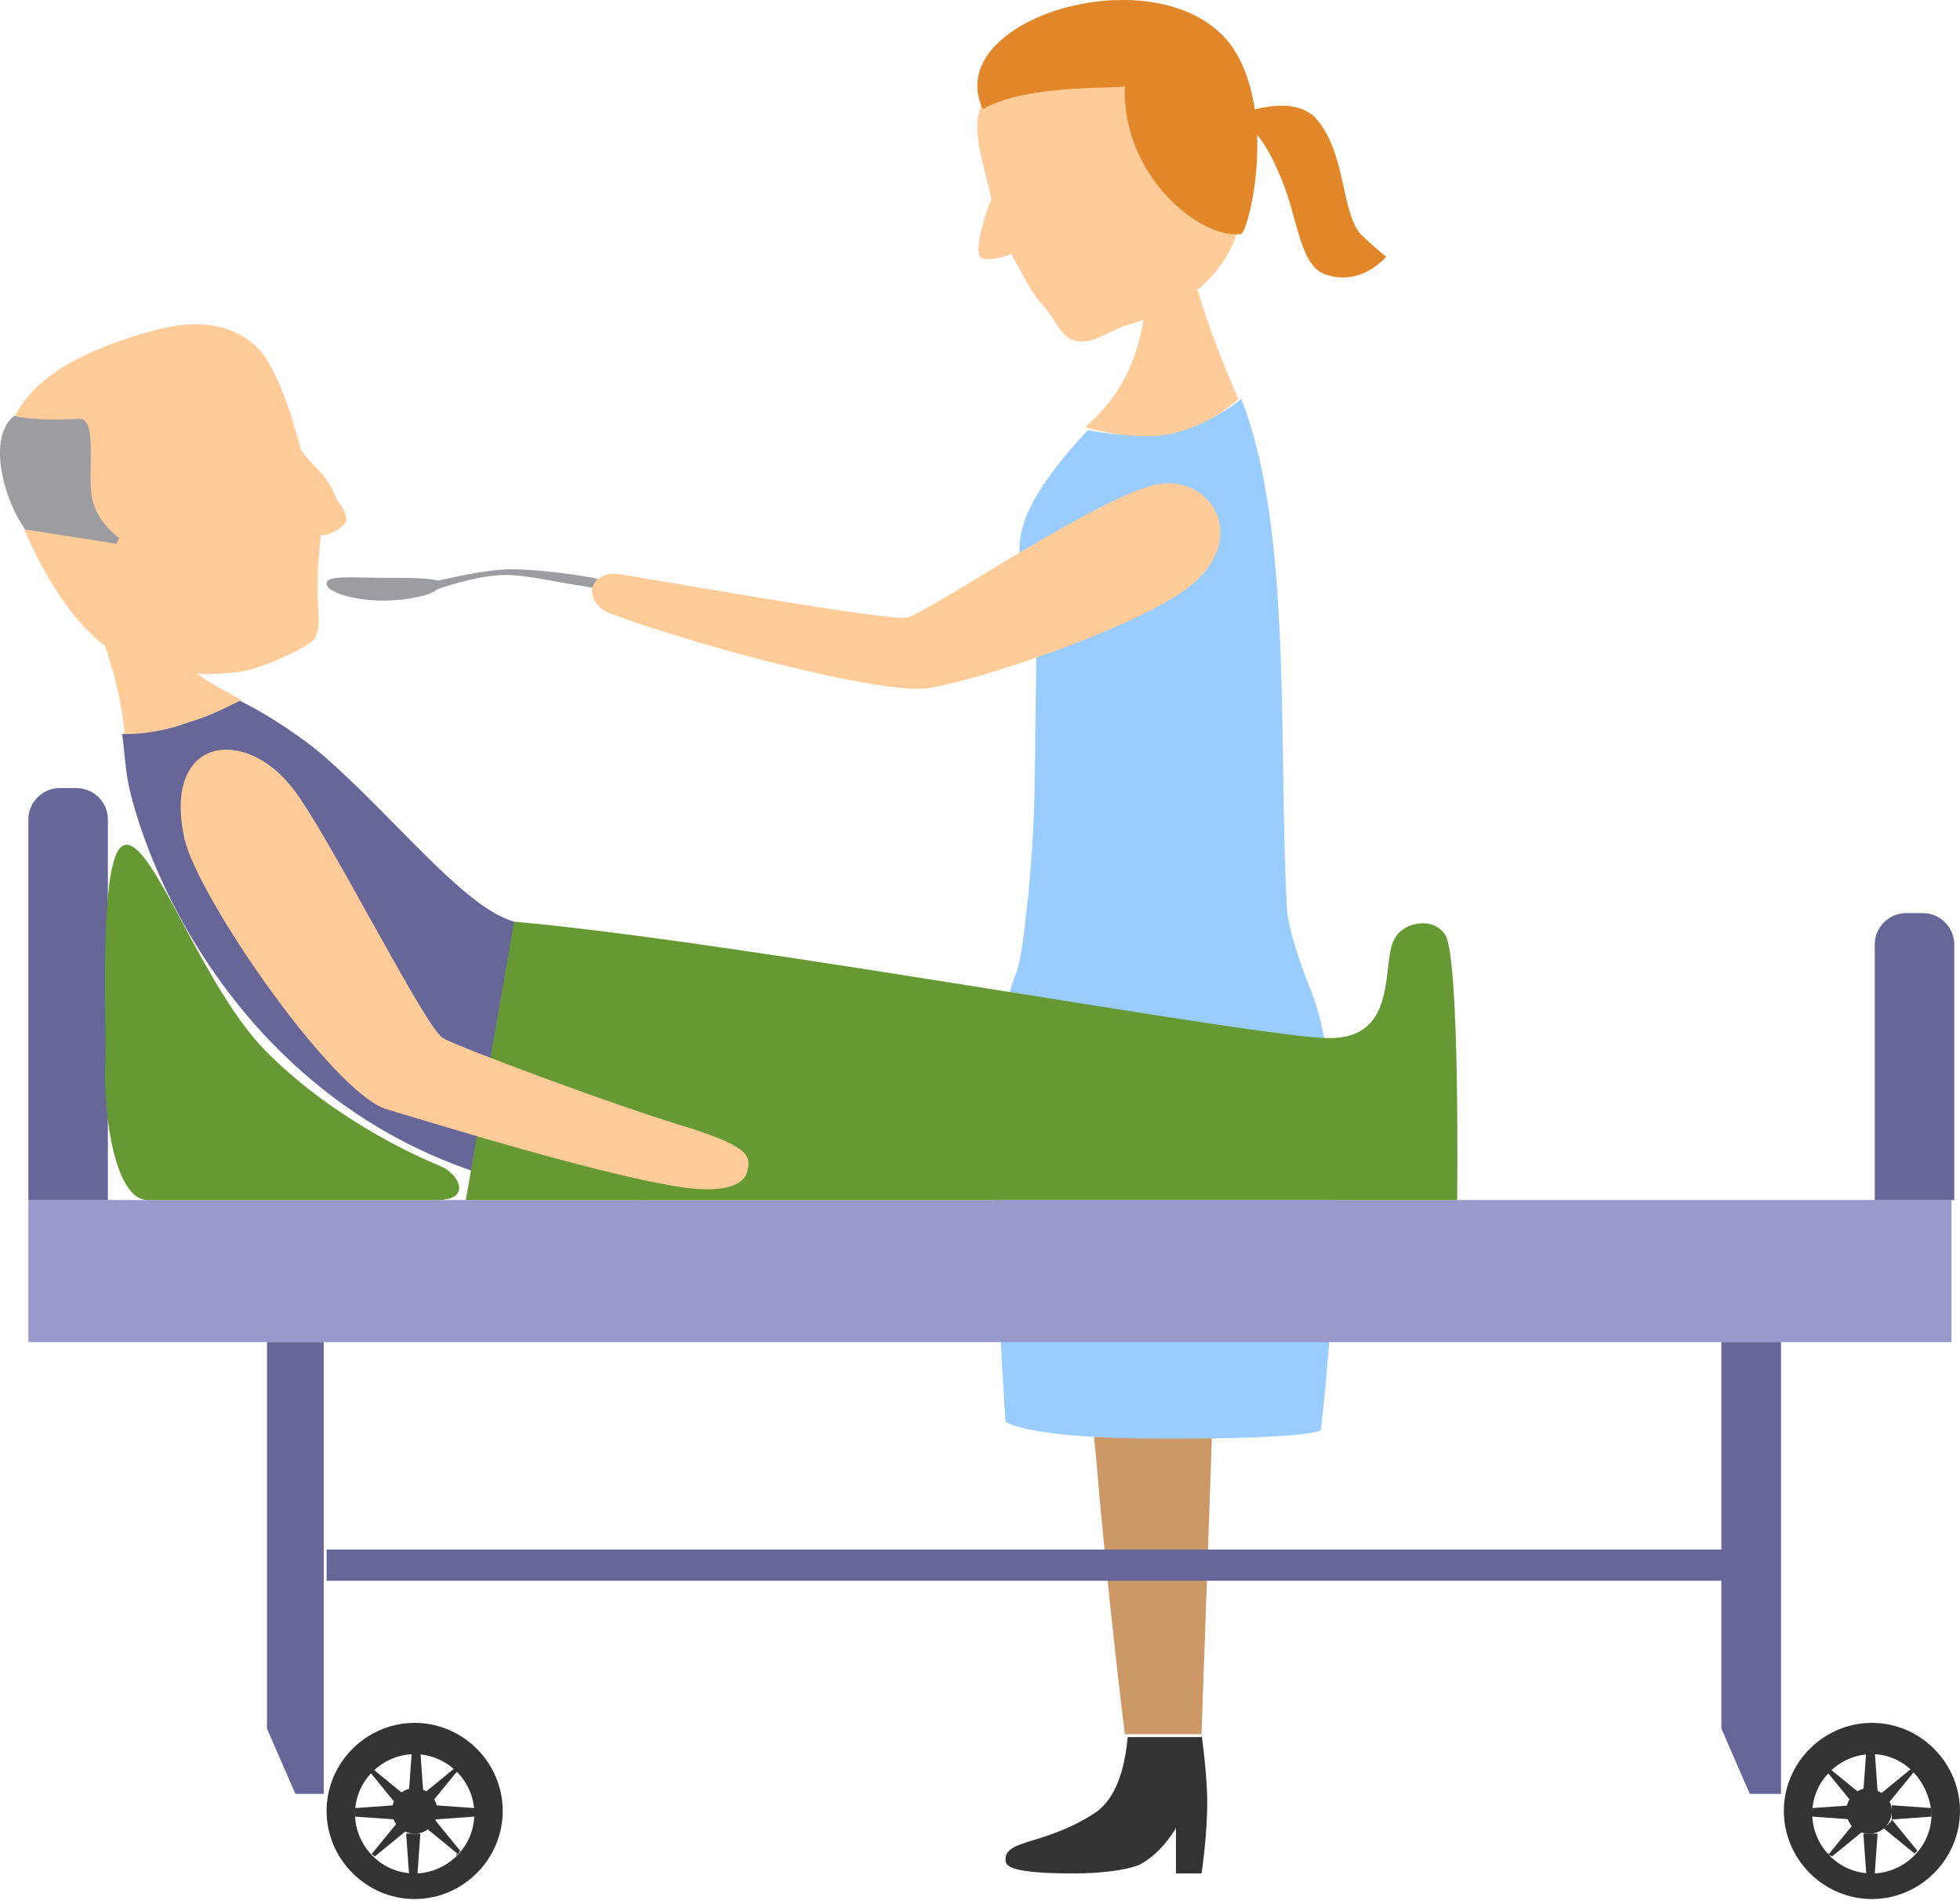 <?xml version="1.0" encoding="UTF-8"?> <svg xmlns="http://www.w3.org/2000/svg" width="69" height="67" fill="none"><path fill="#669" d="M18.099 32.438c-1.8-.5-4.3-3.8-6.9-6-1-.8-2-1.4-2.8-1.8-.5.3-1.2.6-1.9.8-.8.3-1.6.3-2.2.4.1.7.1 1.3.3 2.1 1.3 5.1 6.5 14.1 18.1 14.3z"></path><path fill="#FC9" d="M8.498 24.637c-.9-.5-1.7-.9-1.9-1.3l-2.9-.6c.5 1.5.6 2.3.7 3.1.6 0 1.4-.1 2.2-.4.7-.2 1.3-.5 1.9-.8"></path><path fill="#9C9DA1" d="M20.898 20.337c-.6-.1-1.9-.3-2.9-.3s-2.5.4-2.6.4c-.3-.1-1-.1-1.9-.1-1.1 0-2-.1-2 .2s.9.6 2 .6c.9 0 1.7-.2 1.9-.4 0 0 1.4-.5 2.4-.5.8 0 2 .3 2.8.4.9.2.9-.1.3-.3"></path><path fill="#333" d="M42.299 61.037s.2 1.4.2 2.4c0 1.2-.2 2.5-.2 2.5h-.9v-1.6s-.5.9-1.3 1.3c-.5.2-1.4.3-2.3.3-2.4 0-2.4-.3-2.4-.5 0-.7 1.4-.5 3.1-1.6.8-.5 1.1-1.6 1.2-2.7h2.6z"></path><path fill="#C96" d="M44.499 39.837h-7.4c.3 4.1 1.1 7.1 1.5 11.6.4 4.8 1 9.6 1 9.6h2.7l.6-17.2s1.6-1.6 1.6-4"></path><path fill="#9CF" d="M43.698 14.037s-1.1 1-2.8 1.2c-1.3.2-2.6-.1-2.6-.1-4.1 4.4-1.7 4.9-1.8 7.1-.1 5.5 0 6-.3 9.3-.1.7-.2 2.3-.5 2.9-1.2 3.2-.3 15.6-.3 15.6s.7.6 5.6.6c5.3 0 5.5-.3 5.5-.3s1.4-11.4-.4-15.6c-.2-.5-.8-2.1-.8-2.9-.3-5.8.2-13.2-1.6-17.8"></path><path fill="#FC9" d="M40.798 15.338c1.7-.2 2.8-1.3 2.8-1.3-.9-2-1.5-3.9-1.8-5.1h-1.3c-.2 1.9-.1 4.2-2.3 6.1 0 0 1.3.4 2.6.3M32.499 24.238c1.4-.1 7.8-2.2 9.5-3.7 2.1-1.8.4-4.1-1.6-3.4-2.3.7-8 4.6-8.5 4.6-.7.1-7.5-1.1-9.9-1.5-1.3-.3-1.6 1-.4 1.4 3.3 1.2 9.1 2.7 10.9 2.6"></path><path fill="#FC9" d="M37.799 1.638c-1.4.3-2.9 1-3.3 2.2-.3.9.2 2.1.4 3.2-.2.4-.6 1.7-.4 2 .1.2.9 0 1.1-.1.4.7.7 1.4 1.2 1.9.4.5.5.9.9 1.1.7.3 1.3-.3 2-.5 2.8-.8 3.6-2.5 3.8-3.1.9-2.7-3.2-7.2-5.7-6.7"></path><path fill="#E18629" d="M43.298 1.537c-2.5-3.2-10.2-.9-8.7 2.3 1.6-.9 4.8-.7 5-.8-.1 3.2 2.7 5.4 4.1 5.2.3-.2 1.3-4.4-.4-6.7"></path><path fill="#E18629" d="M43.898 3.937s1.6-.6 2.4.2c1.1 1.2.9 3.3 1.6 4.1.4.4.9.8.9.8s-.9 1.1-2.2.6c-.9-.4-.9-2.1-1.6-3.6-.6-1.4-1.1-1.6-1.1-1.6z"></path><path fill="#333" d="M17.698 63.738c0 1.7-1.4 3.1-3.1 3.1s-3.1-1.4-3.1-3.1 1.4-3.1 3.1-3.1 3.1 1.4 3.1 3.1m-3.1-2c-1.1 0-2.1.9-2.1 2.1 0 1.1.9 2.1 2.1 2.1 1.1 0 2.1-.9 2.1-2.1s-1-2.1-2.1-2.1"></path><path fill="#333" d="M14.598 64.537a.8.8 0 1 0 0-1.6.8.8 0 0 0 0 1.6"></path><path fill="#333" d="m14.498 61.638-.1 1.4h.5l-.1-1.4h-.3M12.998 62.338l.9 1.1c0-.1.3-.3.3-.3l-1.1-.9c.1 0 0 0-.1.1M12.498 63.937l1.4.1v-.5l-1.4.1v.3M13.198 65.337l1.1-.9c-.1 0-.3-.3-.3-.3l-.9 1.1c-.1 0 0 0 .1.1M14.698 65.937l.1-1.4h-.5l.1 1.4h.3M16.198 65.137l-.9-1.1c0 .1-.3.3-.3.3l1.1.9c-.1.1 0 .1.1-.1 0 .1-.1.1 0 0M16.698 63.637l-1.4-.1v.5l1.4-.1v-.3M15.998 62.238l-1.1.9c.1 0 .3.3.3.3l.9-1.1c.1 0 0 0-.1-.1"></path><path fill="#FC9" d="M11.798 17.437c-.4-.9-.8-1-1.2-1.6-.3-1.1-.6-2.1-1.1-3 0 0-.9-2.1-4.1-1.2-3.3.9-5.7 2.4-5.1 5.3.4 1.8 1.8 4.6 3.4 5.8 1.4 1 3.3 1.1 4.8.9.7-.1 2.5-.9 2.6-1.2.3-.6-.1-1.1.2-3.6.4 0 .8-.3.9-.5 0-.4-.3-.6-.4-.9"></path><path fill="#9C9DA1" d="M4.198 18.938s-.7-.5-.9-1.2c-.3-.8.2-3-.5-3-1.6.1-2.3-.1-2.3-.1-1 .8-.3 3.1.4 4l3.2.5z"></path><path fill="#99C" d="M68.698 42.237H.998v5h67.7z"></path><path fill="#669" d="M60.698 54.537h-49.2v1.1h49.2zM3.698 42.237h-2.7v-13.4c0-.6.5-1.1 1.1-1.1h.6c.6 0 1.1.5 1.1 1.1v13.4zM68.698 42.238h-2.7v-9c0-.6.5-1.1 1.1-1.1h.6c.6 0 1.1.5 1.1 1.1v9zM11.398 63.137h-1l-1-2.3v-13.6h2z"></path><path fill="#333" d="M68.999 63.738c0 1.7-1.4 3.1-3.1 3.1s-3.1-1.4-3.1-3.1 1.4-3.1 3.1-3.1 3.1 1.4 3.1 3.1m-3.1-2c-1.1 0-2.1.9-2.1 2.1 0 1.1.9 2.1 2.1 2.1 1.1 0 2.1-.9 2.1-2.1-.1-1.2-1-2.1-2.1-2.1"></path><path fill="#333" d="M66.599 63.738c0 .4-.3.8-.8.8-.4 0-.8-.3-.8-.8 0-.4.3-.8.8-.8.5.1.8.4.8.8"></path><path fill="#333" d="m65.699 61.638-.1 1.4h.5l-.1-1.4h-.3M64.299 62.338l.9 1.1c0-.1.3-.3.3-.3l-1.1-.9zM63.798 63.937l1.4.1v-.5l-1.4.1v.1c-.1.1 0 .1 0 .2M64.499 65.337l1.1-.9c-.1 0-.3-.3-.3-.3l-.9 1.1c-.1 0-.1 0 .1.1q-.15 0 0 0M65.999 65.937l.1-1.4h-.5l.1 1.4h.3M67.499 65.137l-.9-1.1c0 .1-.3.3-.3.3l1.1.9zq-.15.15 0 0M67.999 63.637l-1.4-.1v.5l1.4-.1v-.3M67.3 62.238l-1.1.9c.1 0 .3.3.3.3l.9-1.1z"></path><path fill="#669" d="M62.699 63.137h-1.1l-1-2.3v-13.6h2.1z"></path><path fill="#693" d="m18.098 32.438-1.7 9.8h34.9s.1-8.3-.4-9.3c-.4-.7-1.5-.5-1.8.1-.5.8.2 3.5-2.3 3.5-2.4 0-20.8-3.4-28.7-4.1M4.398 29.737c1-.2 2.7 5 5 7.3 2.5 2.5 5.6 3.8 6.1 4 .7.3 1.1 1.2-.1 1.2h-10.2c-1 0-1.5-2.3-1.5-4.5.1-1.3-.3-7.8.7-8"></path><path fill="#FC9" d="M24.398 39.738c-2.7-.8-8.3-2.9-8.8-3.2-.6-.3-4.1-7.3-5.3-8.8-1.7-2.2-4.6-1.8-3.8 1.8.5 2.1 5.2 8.9 7.1 9.5 2 .6 7.2 2.2 10.1 2.7 1.7.3 2.5 0 2.6-.5.2-.6-.1-.9-1.9-1.5"></path></svg> 